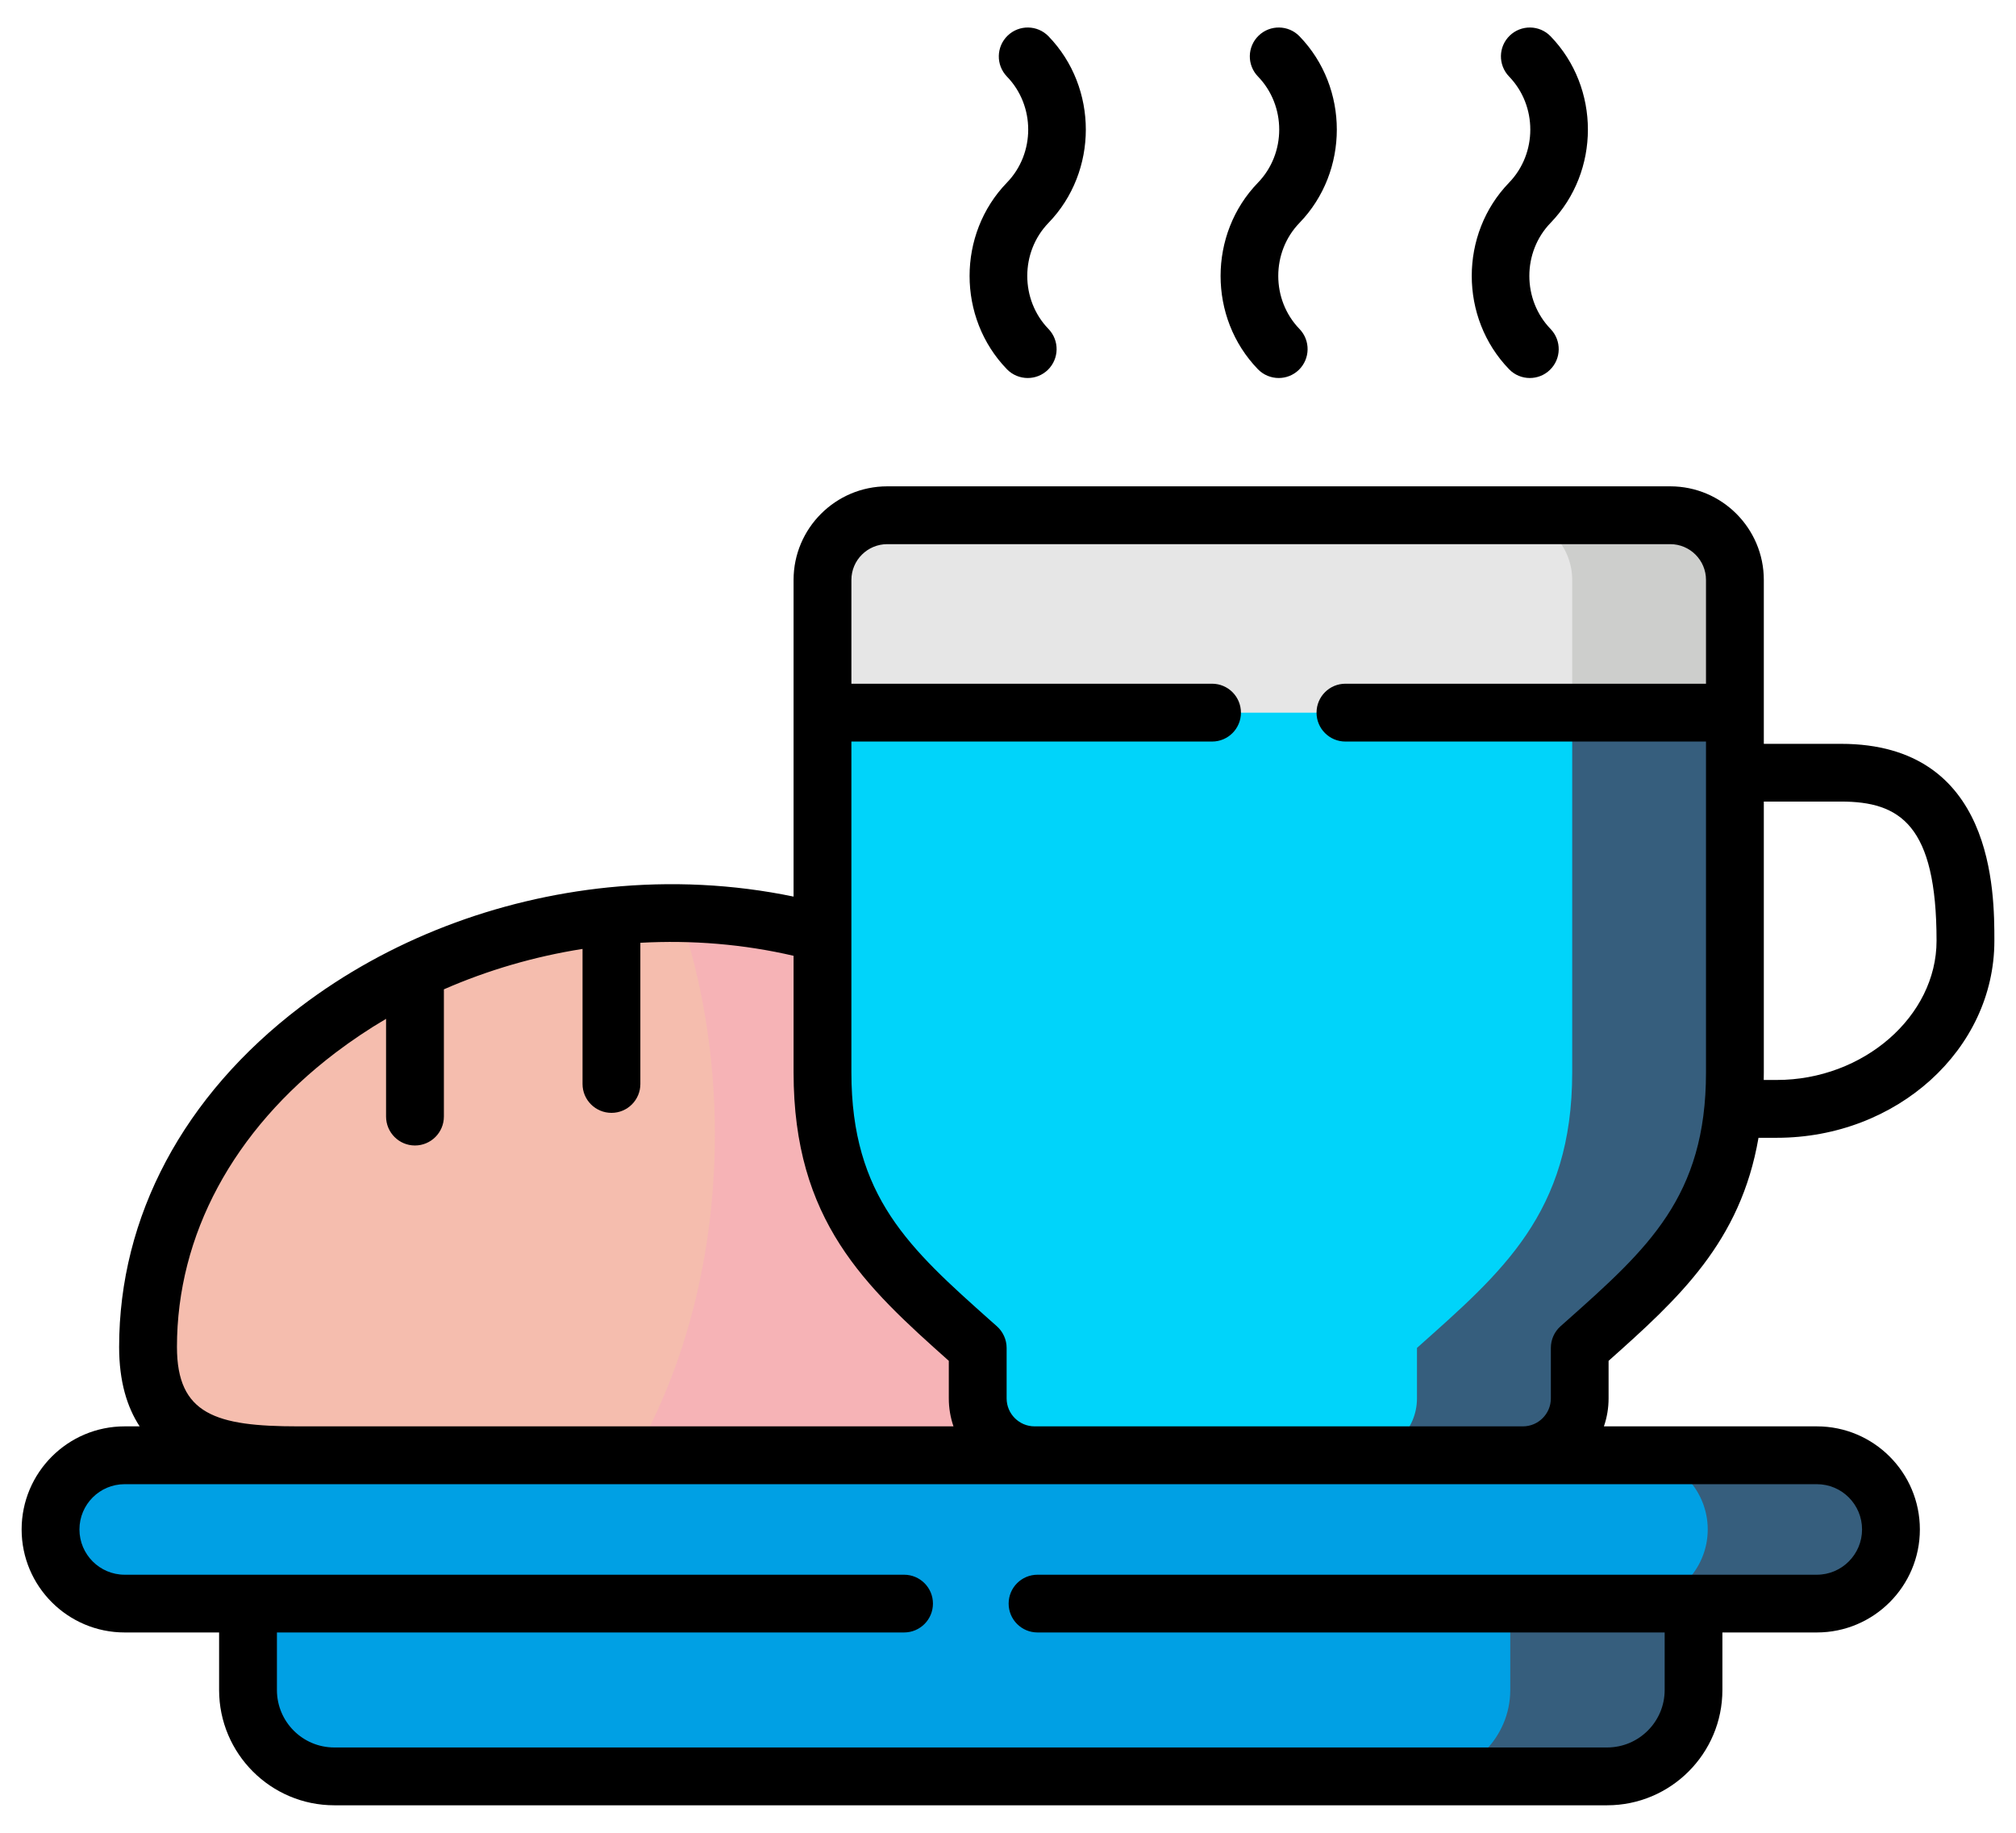 <?xml version="1.0" encoding="UTF-8"?>
<!DOCTYPE svg PUBLIC "-//W3C//DTD SVG 1.1//EN" "http://www.w3.org/Graphics/SVG/1.1/DTD/svg11.dtd">
<!-- Creator: CorelDRAW -->
<svg xmlns="http://www.w3.org/2000/svg" xml:space="preserve" width="220px" height="200px" version="1.1" style="shape-rendering:geometricPrecision; text-rendering:geometricPrecision; image-rendering:optimizeQuality; fill-rule:evenodd; clip-rule:evenodd"
viewBox="0 0 220 200"
 xmlns:xlink="http://www.w3.org/1999/xlink"
 xmlns:xodm="http://www.corel.com/coreldraw/odm/2003">
 <defs>
  <style type="text/css">
   <![CDATA[
    .fil1 {fill:#F6B3B6}
    .fil0 {fill:#F5BDAE}
    .fil3 {fill:#CDCECC}
    .fil6 {fill:#00A0E4}
    .fil4 {fill:#00D4FA}
    .fil5 {fill:#365E7D}
    .fil2 {fill:#E6E6E6}
    .fil7 {fill:black;fill-rule:nonzero}
   ]]>
  </style>
 </defs>
 <g id="Слой_x0020_1">
  <path class="fil0" d="M16.16 146.99c0,11.36 9.28,11.81 16.36,11.81l17.92 4.19 62.46 -4.19c21.37,-20.61 -6.95,-57.77 -23.14,-56.96 -15.1,-4.19 -31.2,-2.19 -44.47,4.11 -16.83,8.01 -29.13,22.96 -29.13,41.04z"/>
  <path class="fil1" d="M78.01 123.78c0,13.28 -3.28,25.46 -8.77,35.02l43.66 0c-3.42,0 -6.21,-2.79 -6.21,-6.2l0 -5.51c-9.25,-8.25 -16.93,-14.7 -16.93,-30.06l0 -15.19c-5.15,-1.43 -10.41,-2.13 -15.64,-2.2 2.49,7.3 3.89,15.49 3.89,24.14z"/>
  <path class="fil2" d="M89.76 77.77l52.99 6.55 46.58 -6.55 0 -14.49c0,-3.88 -3.19,-7.05 -7.06,-7.05l-85.45 0c-3.88,0 -7.06,3.17 -7.06,7.05l0 14.49z"/>
  <path class="fil3" d="M171.57 77.77l17.76 0 0 -14.49c0,-3.88 -3.19,-7.05 -7.06,-7.05l-17.77 0c3.88,0 7.07,3.17 7.07,7.05l0 14.49z"/>
  <path class="fil4" d="M106.69 152.6c0,3.41 2.79,6.2 6.21,6.2l29.84 7.51 23.45 -7.51c3.24,-1.03 6.2,-2.79 6.2,-6.2l0 -5.51c9.25,-8.25 16.94,-14.7 16.94,-30.06l0 -39.26 -99.57 0 0 24.07c0,23.4 -2.26,28.12 16.93,45.25l0 5.51z"/>
  <path class="fil5" d="M171.57 84.32l0 32.71c0,15.36 -7.69,21.81 -16.94,30.06l0 5.51c0,3.41 -2.79,6.2 -6.21,6.2l17.77 0c3.41,0 6.2,-2.79 6.2,-6.2l0 -5.51c9.25,-8.25 16.94,-14.7 16.94,-30.06l0 -39.26 -17.76 0 0 6.55z"/>
  <path class="fil6" d="M36.48 193.85l138.9 0c5.19,0 9.43,-4.25 9.43,-9.43l0 -9.43 -73.92 -4.32 -83.83 4.32 0 9.43c0,5.18 4.23,9.43 9.42,9.43z"/>
  <path class="fil5" d="M155.38 193.85l20 0c5.19,0 9.43,-4.25 9.43,-9.43l0 -9.43 -20 0 0 9.43c0,5.18 -4.24,9.43 -9.43,9.43z"/>
  <path class="fil6" d="M27.06 174.99l171.21 0c4.45,0 8.09,-3.64 8.09,-8.09 0,-4.45 -3.64,-8.1 -8.09,-8.1l-184.67 0c-4.45,0 -8.09,3.65 -8.09,8.1 0,4.45 3.64,8.09 8.09,8.09l13.46 0z"/>
  <path class="fil5" d="M184.81 174.99l13.46 0c4.45,0 8.09,-3.64 8.09,-8.09 0,-4.45 -3.64,-8.1 -8.09,-8.1l-20 0c4.44,0 8.09,3.65 8.09,8.1 0,4.45 -3.65,8.09 -8.09,8.09l6.54 0z"/>
  <path class="fil7" d="M175.54 148.5c7.67,-6.83 14.4,-12.97 16.36,-24.34l1.99 0c13.1,0 23.75,-9.64 23.75,-21.49 0,-5.32 0,-21.5 -16.74,-21.5l-8.42 0 0 -17.89c0,-5.63 -4.58,-10.21 -10.21,-10.21l-85.45 0c-5.63,0 -10.22,4.58 -10.22,10.21l0 34.56c-6.59,-1.37 -13.4,-1.69 -20.13,-1.01 -0.04,0 -0.07,0.01 -0.11,0.01 -12.13,1.24 -23.94,5.7 -33.59,13.04 -12.75,9.69 -19.77,22.87 -19.77,37.11 0,3.75 0.86,6.55 2.24,8.66l-1.64 0c-6.2,0 -11.24,5.04 -11.24,11.25 0,6.2 5.04,11.24 11.24,11.24l10.31 0 0 6.28c0,6.94 5.64,12.58 12.57,12.58l138.9 0c6.94,0 12.58,-5.64 12.58,-12.58l0 -6.28 10.31 0c6.2,0 11.24,-5.04 11.24,-11.24 0,-6.21 -5.04,-11.25 -11.24,-11.25l-23.24 0c0.33,-0.96 0.51,-1.98 0.51,-3.05l0 -4.1zm25.36 -61.03c6.44,0 10.43,2.54 10.43,15.19 0,8.24 -7.98,15.19 -17.44,15.19l-1.42 0c0,-0.27 0.01,-0.54 0.01,-0.82l0 -29.56 8.42 0zm-181.59 59.52c0,-12.22 6.14,-23.62 17.27,-32.09 1.78,-1.35 3.63,-2.59 5.55,-3.72l0 10.66c0,1.74 1.41,3.16 3.15,3.16 1.75,0 3.16,-1.42 3.16,-3.16l0 -13.88c4.82,-2.11 9.92,-3.59 15.13,-4.41l0 14.74c0,1.74 1.42,3.15 3.16,3.15 1.74,0 3.15,-1.41 3.15,-3.15l0 -15.41c5.62,-0.31 11.26,0.15 16.72,1.42l0 12.73c0,16.18 7.81,23.34 16.94,31.47l0 4.1c0,1.07 0.18,2.09 0.51,3.05l-71.53 0c-8.95,0 -13.21,-1.3 -13.21,-8.66zm183.89 19.91c0,2.72 -2.21,4.94 -4.93,4.94l-85.05 0c-1.74,0 -3.15,1.41 -3.15,3.15 0,1.74 1.41,3.15 3.15,3.15l68.44 0 0 6.28c0,3.46 -2.82,6.27 -6.28,6.27l-138.9 0c-3.46,0 -6.26,-2.81 -6.26,-6.27l0 -6.28 68.44 0c1.74,0 3.15,-1.41 3.15,-3.15 0,-1.74 -1.41,-3.15 -3.15,-3.15l-85.06 0c-2.72,0 -4.93,-2.22 -4.93,-4.94 0,-2.73 2.21,-4.94 4.93,-4.94l184.67 0c2.72,0 4.93,2.21 4.93,4.94zm-90.3 -11.25c-1.68,0 -3.05,-1.37 -3.05,-3.05l0 -5.51c0,-0.9 -0.39,-1.76 -1.06,-2.36l-0.7 -0.62c-8.81,-7.85 -15.18,-13.52 -15.18,-27.08l0 -36.11 39.36 0c1.74,0 3.15,-1.41 3.15,-3.15 0,-1.75 -1.41,-3.16 -3.15,-3.16l-39.36 0 0 -11.33c0,-2.15 1.76,-3.9 3.91,-3.9l85.45 0c2.15,0 3.9,1.75 3.9,3.9l0 11.33 -39.35 0c-1.74,0 -3.15,1.41 -3.15,3.16 0,1.74 1.41,3.15 3.15,3.15l39.35 0 0 36.11c0,13.56 -6.36,19.23 -15.18,27.08l-0.7 0.62c-0.67,0.6 -1.05,1.46 -1.05,2.36l0 5.51c0,1.68 -1.37,3.05 -3.05,3.05l-53.29 0z"/>
  <path class="fil7" d="M109.88 40.29c0.62,0.64 1.45,0.96 2.27,0.96 0.79,0 1.58,-0.29 2.2,-0.89 1.24,-1.21 1.28,-3.2 0.07,-4.46 -3.09,-3.19 -3.09,-8.39 0,-11.58 5.43,-5.61 5.43,-14.75 0,-20.36 -1.21,-1.25 -3.21,-1.28 -4.46,-0.07 -1.25,1.21 -1.29,3.2 -0.08,4.46 3.1,3.19 3.1,8.39 0,11.58 -5.43,5.61 -5.43,14.75 0,20.36z"/>
  <path class="fil7" d="M164.68 40.29c0.61,0.64 1.44,0.96 2.26,0.96 0.79,0 1.59,-0.29 2.2,-0.89 1.25,-1.21 1.28,-3.2 0.07,-4.46 -3.09,-3.19 -3.09,-8.39 0,-11.58 5.43,-5.61 5.43,-14.75 0,-20.36 -1.21,-1.25 -3.21,-1.28 -4.46,-0.07 -1.25,1.21 -1.28,3.2 -0.07,4.46 3.09,3.19 3.09,8.39 0,11.58 -5.43,5.61 -5.43,14.75 0,20.36z"/>
  <path class="fil7" d="M137.27 40.29c0.62,0.64 1.45,0.96 2.27,0.96 0.79,0 1.58,-0.29 2.2,-0.89 1.24,-1.21 1.28,-3.2 0.07,-4.46 -3.09,-3.19 -3.09,-8.39 0,-11.58 5.43,-5.61 5.43,-14.75 0,-20.36 -1.21,-1.25 -3.21,-1.28 -4.46,-0.07 -1.25,1.21 -1.29,3.2 -0.07,4.46 3.09,3.19 3.09,8.39 0,11.58 -5.44,5.61 -5.44,14.75 -0.01,20.36z"/>
 </g>
</svg>
